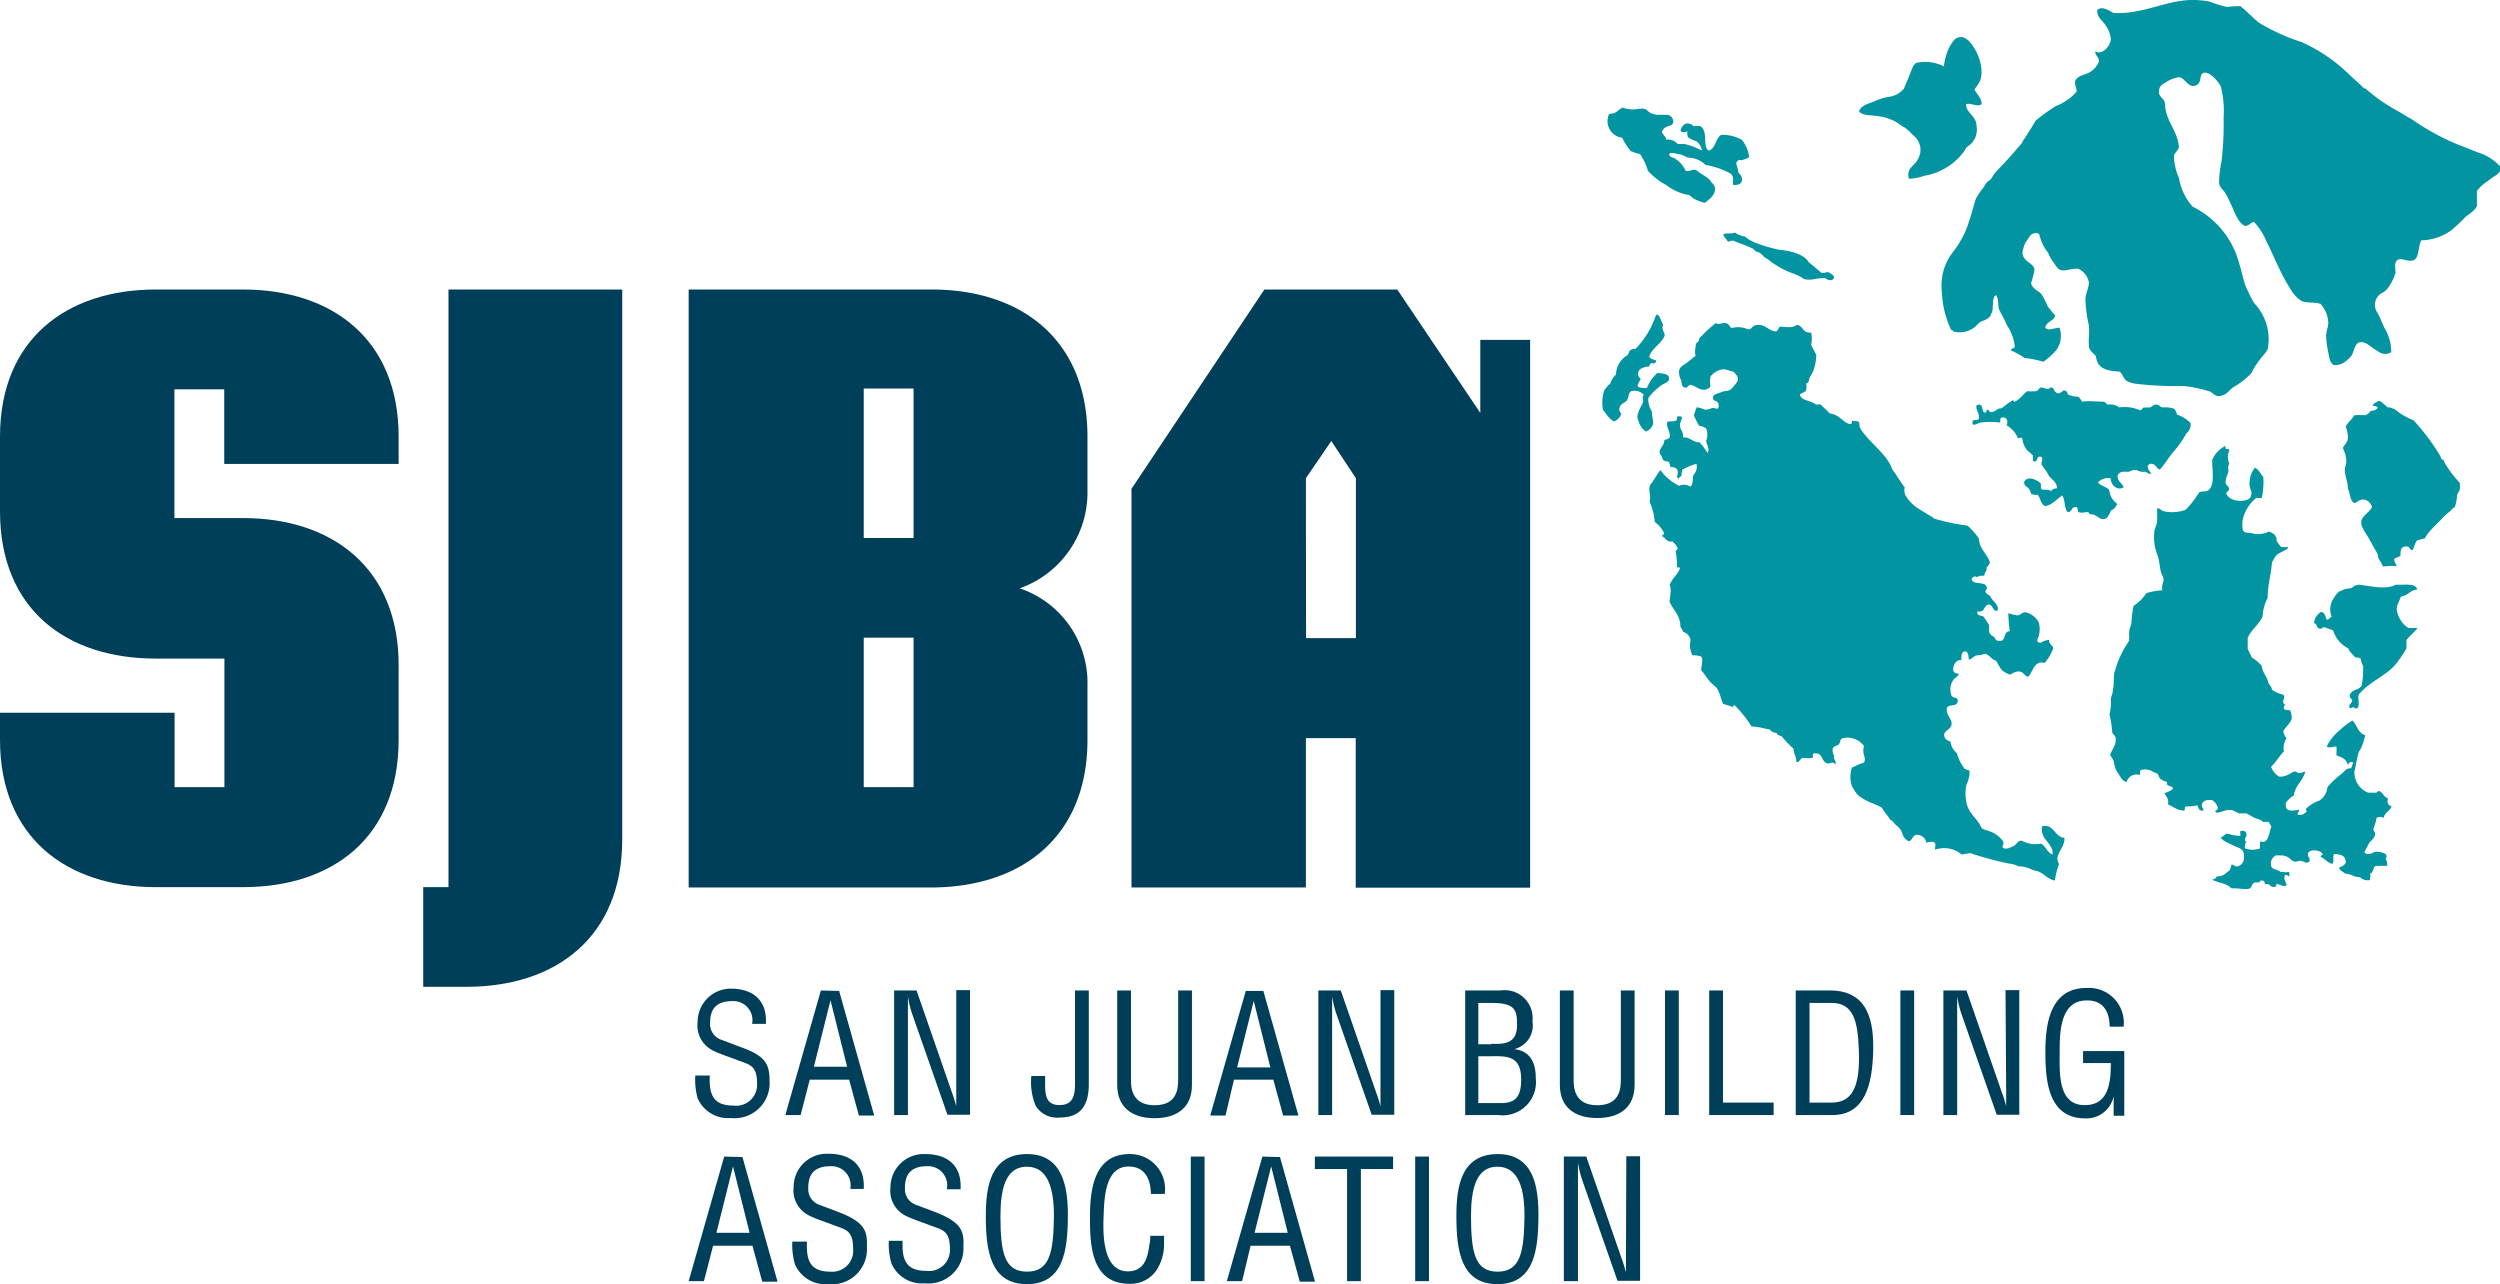 <svg id="Layer_1" data-name="Layer 1" xmlns="http://www.w3.org/2000/svg" viewBox="0 0 150.51 77.31"><defs><style>.cls-1{fill:#003f59;}.cls-2{fill:#0394a1;fill-rule:evenodd;}</style></defs><path class="cls-1" d="M14.63,17.43H9.38C4,17.43,0,20.43,0,26.29v4.49c0,5.91,4,8.87,9.38,8.87h4.13v7.74h-3V42.91H0v1.63c0,5.86,4,8.87,9.38,8.87h5.25c5.4,0,9.37-3,9.37-8.87V40.05c0-5.86-4-8.86-9.37-8.86H10.5V23.44h3v4.49H24V26.29C24,20.43,20,17.43,14.63,17.43Z"/><path class="cls-1" d="M27,53.41H25.48v6h2.6c5.4,0,9.38-3,9.38-8.87V17.43H27Z"/><path class="cls-1" d="M65.47,44.54V41.28a6,6,0,0,0-4.08-5.86,6.12,6.12,0,0,0,4.08-5.86V26.29c0-5.86-4-8.86-9.38-8.86H41.46v36H56.09C61.49,53.41,65.47,50.4,65.47,44.54ZM55,47.39H52v-9h3Zm0-15H52v-9h3Z"/><path class="cls-1" d="M78.62,44.44h3v9h10.5V20.46h-3v4.4l-5-7.43h-8l-8,12v24h10.5Zm0-15.65,1.53-2.24,1.48,2.24v9.63h-3Z"/><path class="cls-1" d="M41.86,64.75A4.19,4.19,0,0,0,42,66.12a2,2,0,0,0,2,1.19,2.11,2.11,0,0,0,2.33-2.25c0-1-.26-1.49-1.68-2l-1.19-.45a1,1,0,0,1-.71-1c0-.58.13-1.34,1.34-1.34a1.15,1.15,0,0,1,1.19,1.37h.83c.08-1.41-.76-2.12-2.13-2.12A2,2,0,0,0,42,61.53a1.68,1.68,0,0,0,.89,1.7c.4.21,1.06.42,1.47.58.76.29,1.22.3,1.22,1.44a1.26,1.26,0,0,1-1.43,1.31c-1.25,0-1.46-.7-1.42-1.81Z"/><path class="cls-1" d="M49.42,59.63l-2.14,7.5h.92L48.75,65h2.37l.59,2.16h.92l-2.11-7.5ZM49,64.22l1-4h0l1,4Z"/><path class="cls-1" d="M57.57,65.75c0,.28,0,.57,0,.84h0c-.1-.35-.17-.59-.26-.82l-2.13-6.14H53.83v7.5h.83v-6c0-.38,0-.77,0-1.15h0a6,6,0,0,0,.28,1.13l2.1,6H58.4v-7.5h-.83Z"/><path class="cls-1" d="M64.72,65.22c0,.67-.09,1.31-.93,1.31s-.87-.64-.87-1.31v-.44h-.83a3.74,3.74,0,0,0,.26,1.79,1.5,1.5,0,0,0,1.43.71c1,0,1.77-.42,1.77-2V59.63h-.83Z"/><path class="cls-1" d="M71.76,59.63h-.83V65c0,.59-.09,1.54-1.42,1.54s-1.43-1-1.42-1.54V59.63h-.83v5.69c0,1.34.89,2,2.25,2s2.25-.65,2.25-2Z"/><path class="cls-1" d="M76.66,65l.59,2.16h.92l-2.11-7.5H75l-2.14,7.5h.92L74.29,65Zm-1.18-4.74h0l1,4h-2Z"/><path class="cls-1" d="M83.11,65.75c0,.28,0,.57,0,.84h0c-.1-.35-.17-.59-.26-.82l-2.13-6.14H79.37v7.5h.83v-6c0-.38,0-.77,0-1.15h0a6,6,0,0,0,.28,1.13l2.1,6h1.36v-7.5h-.83Z"/><path class="cls-1" d="M92.26,61.49a1.68,1.68,0,0,0-1.91-1.86H88.21v7.5h2a2,2,0,0,0,2.25-2.21c0-.92-.31-1.64-1.3-1.76v0A1.46,1.46,0,0,0,92.26,61.49ZM91.58,65c0,1-.33,1.42-1.23,1.41H89V63.59h.74C90.63,63.59,91.59,63.49,91.58,65Zm-1.8-2.13H89V60.38h.73c1.26,0,1.6.25,1.6,1.18C91.38,62.71,90.79,62.89,89.78,62.84Z"/><path class="cls-1" d="M96.16,67.31c1.36,0,2.25-.65,2.25-2V59.63h-.83V65c0,.59-.09,1.54-1.42,1.54s-1.43-1-1.42-1.54V59.63h-.83v5.69C93.91,66.66,94.8,67.31,96.16,67.31Z"/><rect class="cls-1" x="100.24" y="59.63" width="0.83" height="7.5"/><polygon class="cls-1" points="103.73 59.63 102.9 59.63 102.9 67.13 106.78 67.13 106.78 66.38 103.73 66.38 103.73 59.63"/><path class="cls-1" d="M110.17,59.63h-2.06v7.5h2.21c2,0,2.39-1.92,2.45-3.75S112.51,59.63,110.17,59.63Zm.1,6.75h-1.33v-6h1.33c1.34,0,1.58,1.14,1.64,2.85C112,65.47,111.49,66.38,110.27,66.38Z"/><rect class="cls-1" x="114.41" y="59.63" width="0.83" height="7.5"/><path class="cls-1" d="M120.78,65.75c0,.28,0,.57,0,.84h0c-.1-.35-.17-.59-.26-.82l-2.13-6.14H117v7.5h.83v-6c0-.38,0-.77,0-1.15h0a6,6,0,0,0,.28,1.13l2.1,6h1.36v-7.5h-.83Z"/><path class="cls-1" d="M125.41,63.28V64h1.67c0,1.19-.13,2.6-1.67,2.53S124,64.5,124,63.36s0-3.16,1.66-3.13c.95,0,1.34.66,1.35,1.58h.84a2.1,2.1,0,0,0-2.23-2.33c-2.17,0-2.48,2.1-2.48,3.85s.17,4,2.4,4A1.67,1.67,0,0,0,127.25,66h0v1.17h.64V63.28Z"/><path class="cls-1" d="M43.6,69.63l-2.14,7.5h.92L42.93,75H45.3l.59,2.16h.92l-2.11-7.5Zm-.47,4.59,1-4h0l1,4Z"/><path class="cls-1" d="M50.56,73l-1.19-.45a1,1,0,0,1-.71-1c0-.58.13-1.34,1.34-1.34a1.15,1.15,0,0,1,1.19,1.37H52c.08-1.41-.76-2.12-2.13-2.12a2,2,0,0,0-2.09,2,1.68,1.68,0,0,0,.89,1.7c.4.21,1.06.42,1.47.58.76.29,1.22.3,1.22,1.44A1.26,1.26,0,0,1,50,76.56c-1.25,0-1.46-.7-1.42-1.81H47.7a4.19,4.19,0,0,0,.16,1.37,2,2,0,0,0,2,1.19,2.11,2.11,0,0,0,2.33-2.25C52.24,74.07,52,73.57,50.56,73Z"/><path class="cls-1" d="M56.38,73l-1.19-.45a1,1,0,0,1-.71-1c0-.58.13-1.34,1.34-1.34A1.15,1.15,0,0,1,57,71.6h.83c.08-1.41-.76-2.12-2.13-2.12a2,2,0,0,0-2.09,2,1.68,1.68,0,0,0,.89,1.7c.4.21,1.06.42,1.47.58.76.29,1.22.3,1.22,1.44a1.26,1.26,0,0,1-1.43,1.31c-1.25,0-1.46-.7-1.42-1.81h-.83a4.19,4.19,0,0,0,.16,1.37,2,2,0,0,0,2,1.19,2.11,2.11,0,0,0,2.33-2.25C58.06,74.07,57.8,73.57,56.38,73Z"/><path class="cls-1" d="M61.84,69.48c-2.23,0-2.49,2-2.49,3.74,0,2.08.28,4.09,2.47,4.09s2.46-2,2.47-4.09C64.3,71.5,64,69.48,61.84,69.48Zm0,7.08c-1.38,0-1.6-1.15-1.61-3.32,0-1.67.31-3,1.59-3s1.64,1.34,1.63,3C63.42,75.41,63.2,76.56,61.82,76.56Z"/><path class="cls-1" d="M67.94,70.23c1,0,1.33.76,1.35,1.65h.83A2.1,2.1,0,0,0,68,69.48c-2.13,0-2.38,2.12-2.38,3.81s.08,4,2.39,4a1.89,1.89,0,0,0,1.63-.84,2.87,2.87,0,0,0,.44-1.59c0-.15,0-.31,0-.46h-.83c0,.17,0,.34-.05.51-.1.82-.31,1.63-1.3,1.63-1.52,0-1.5-2.27-1.46-3.29S66.5,70.23,67.94,70.23Z"/><rect class="cls-1" x="71.69" y="69.63" width="0.83" height="7.5"/><path class="cls-1" d="M76,69.63l-2.14,7.5h.92L75.29,75h2.37l.59,2.16h.92l-2.11-7.5Zm-.47,4.59,1-4h0l1,4Z"/><polygon class="cls-1" points="79.16 70.38 81.1 70.38 81.1 77.13 81.93 77.13 81.93 70.38 83.87 70.38 83.87 69.63 79.16 69.63 79.16 70.38"/><rect class="cls-1" x="85.2" y="69.63" width="0.83" height="7.5"/><path class="cls-1" d="M90.17,69.48c-2.23,0-2.49,2-2.49,3.74,0,2.08.28,4.09,2.47,4.09s2.46-2,2.47-4.09C92.63,71.5,92.36,69.48,90.17,69.48Zm0,7.08c-1.38,0-1.6-1.15-1.61-3.32,0-1.67.31-3,1.59-3s1.64,1.34,1.63,3C91.75,75.41,91.53,76.56,90.15,76.56Z"/><path class="cls-1" d="M97.89,75.75c0,.28,0,.57,0,.84h0c-.1-.35-.17-.59-.26-.82L95.5,69.63H94.15v7.5H95v-6c0-.38,0-.77,0-1.15h0a6,6,0,0,0,.28,1.13l2.1,6h1.36v-7.5h-.83Z"/><path class="cls-2" d="M114.18,7.36l.42.29c.07,0,.29.21.34.25s.2.21.25.25a1.1,1.1,0,0,1,.24,1.49c-.17.36-.68.48-.51,1.12a3.13,3.13,0,0,0,.94-.18,3.72,3.72,0,0,0,2.41-1.5.75.75,0,0,1,.3-.34A1.19,1.19,0,0,0,119,7.62c0-.66-.61-.77-.64-1.34.25-.12.64.18.94,0,0-.43-.3-.59-.43-.9a3.11,3.11,0,0,0,.34-.52c.37-1-.52-2.56-1.07-2.62a.54.54,0,0,0-.56.26,2.31,2.31,0,0,0-.38.73,3.42,3.42,0,0,0-.17.77,2.45,2.45,0,0,0-1.68-.21.81.81,0,0,0-.25.38c-.06.13-.13.33-.14.35-.13.35-.23.55-.34.82a1.37,1.37,0,0,1-.64.43c-.19.07-.4.07-.6.13a5.37,5.37,0,0,0-.56.21c-.35.14-.78.23-.9.6.24.26.63.21.94.26A3.12,3.12,0,0,1,114.18,7.36Z"/><path class="cls-2" d="M149.13,9.16c-.54-.23-1.13-.43-1.67-.68a14.58,14.58,0,0,1-2.23-1.28L144.88,7c-.12-.08-.64-.39-.77-.45a10.52,10.52,0,0,1-1.71-1.23s0,0-.05,0-.2-.18-.3-.27c-.48-.42-.88-.84-1.37-1.23a9.93,9.93,0,0,0-2.1-1.28A12.43,12.43,0,0,1,136,1.37c-.4-.32-.71-.68-1.12-1a5.42,5.42,0,0,0-.81.05A8.64,8.64,0,0,1,133,.09,5.33,5.33,0,0,0,132,0c-1.59,0-2.95.87-4.73.78-.27-.09-.65-.45-1-.19-.06.35.23.6.34.73a3.4,3.4,0,0,1,.21.28,1.7,1.7,0,0,1,.26.73c0,.42-.5,1-.94.77,0,.3.26.3.21.64a1.28,1.28,0,0,1-.51.59c-.27.17-.6.18-.82.41s0,.47,0,.78a3.12,3.12,0,0,1-1.24.86,9.78,9.78,0,0,0-1.25.91c-.1.22-.44.72-.47.78s-.17.26-.21.32a.89.89,0,0,0-.13.23l-.43.5c-.37.45-.85.91-1.2,1.32-.09.1-.14.22-.22.32s-.18.14-.26.23-.13.2-.21.31a5.5,5.5,0,0,0-.43.64,3.24,3.24,0,0,0-.13.41c-.13.46-.25.86-.38,1.23a4.77,4.77,0,0,1-.48,1l-.08.14c-.17.26-.36.49-.52.73a3.3,3.3,0,0,0-.47,2.14,5.84,5.84,0,0,0,.56,2.28.12.12,0,0,1,.13.09,1.47,1.47,0,0,0,1.29-.27c.1-.08.19-.2.3-.28s.27-.11.38-.18.28-.16.3-.32c.2-.28,0-1,.3-1.14.18.27.1.55.17.82a4,4,0,0,0,.26.5c.09.18.17.38.26.55a2.74,2.74,0,0,1,.43,1.14c.06.25-.22.13-.22.32a4.94,4.94,0,0,1,.82.45,6.16,6.16,0,0,1,1.12.23,3.86,3.86,0,0,0,.81-.73,1.48,1.48,0,0,0,.17-1.32c-.31,0-.65.22-.86,0,.07-.38.5-.38.61-.73a5.6,5.6,0,0,1-.48-.59c0-.06-.32-.66-.34-.68-.2-.25-.57-.32-.64-.69a6.13,6.13,0,0,0,.21-.82c-.1-.43-.69-.44-.73-1a2.17,2.17,0,0,1,.17-.59,3.62,3.62,0,0,1,.22-.32.46.46,0,0,1,.51-.27c.12,0,.13.17.17.27a2.53,2.53,0,0,0,.48.91,2,2,0,0,0,.34.6c.14.2.22.4.47.45s.58-.11,1-.09a1.12,1.12,0,0,1,.64.82c0,.3-.18.64-.21,1a7.93,7.93,0,0,0,.21,1.59,5.14,5.14,0,0,1,0,.68,4.39,4.39,0,0,0,0,.55c0,.29.29.44.43.64.06.74.69.88,1.42.91.21.17.22.45.47.59a1.64,1.64,0,0,0,.47.14,20.71,20.71,0,0,0,2.92.14,7.82,7.82,0,0,1,1.54.32c.25.07.3.35.69.27s.49-.33.73-.5a5,5,0,0,0,1.12-.87,3.18,3.18,0,0,1,.38-.64c.1-.16.23-.3.34-.45a1.25,1.25,0,0,0,.26-.37,3.15,3.15,0,0,0-.51-2.37c-.11-.17-.24-.29-.35-.45s-.47-.93-.51-1.05c-.13-.41-.21-.82-.34-1.23A5.33,5.33,0,0,0,132,12.44a3.5,3.5,0,0,1-.82-1.73,3.53,3.53,0,0,1-.3-1.27c0-.25.28-.37.3-.6-.11-1.08-.82-1.52-.85-2.69-.12-.28-.38-.33-.35-.68s.24-.4.47-.55a1.87,1.87,0,0,1,.73-.27c.35,0,.55.67,1,.5s.16-.69.52-.77.89.59,1,.82a5.87,5.87,0,0,1,.17,1.87,19.25,19.25,0,0,1-.13,2.68A5.74,5.74,0,0,0,133.6,11c0,.26.25.42.38.64a3.1,3.1,0,0,1,.17.32c.32.59.52,1.42,1,1.64.3,0,.31-.22.56-.23a3.85,3.85,0,0,1,.73,1.14c.47.94.88,2,1.42,2.83a2.15,2.15,0,0,0,.68.77c.35.16.74.06,1.16.18a1.75,1.75,0,0,1,.47,1.14c0,.26-.12.51-.13.78a5.7,5.7,0,0,0,.13,1c.06.3.08.63.35.77a1,1,0,0,0,.64-.18,2.42,2.42,0,0,0,.43-.41,4.28,4.28,0,0,0,.17-.46c.08-.15.14-.28.3-.32.33-.07.62.23.9.41s.53.43,1,.19a2.81,2.81,0,0,0-.43-1.51c-.12-.28-.27-.64-.39-.86a.82.82,0,0,1,.34-1.24,2.22,2.22,0,0,0,.22-.18,2.93,2.93,0,0,0,.52-1c0-.25-.1-.61.12-.77s.69.17,1,0,.24-.83.43-1.18a3.23,3.23,0,0,0,1.8-.6,9.85,9.85,0,0,0,.82-.77c.25-.23.57-.37.73-.69v-.91a2.36,2.36,0,0,1,.64-.59l.3-.23.22-.13c.12-.12.3-.25.3-.46A3,3,0,0,0,149.13,9.16Z"/><path class="cls-2" d="M97.66,8.29a3.74,3.74,0,0,0,.52.81,4.59,4.59,0,0,0,.56.18,3.49,3.49,0,0,1,.47,1,3.93,3.93,0,0,0,1.11.86,2.91,2.91,0,0,0,1.38.6c.07.08.18.13.26.21a2.38,2.38,0,0,0,.68.26c.33-.26.67-.5.6-.94a.59.59,0,0,0-.17-.26l-.17-.22c-.26-.22-.51-.32-.73-.51s-.45.11-.69,0a1.63,1.63,0,0,0-.64-.73c-.11-.09-.33-.07-.34-.26s.51,0,.6,0,.31.09.51.2a1.53,1.53,0,0,1,1.07.44,4.75,4.75,0,0,1,1.51.52c.28.28.06.51.17.69.26,0,.46-.05.51-.26a.48.48,0,0,0-.21-.47c0-.23-.11-.38-.13-.61.16-.28.26-.11.39-.17s.36-.09.38-.21a2,2,0,0,0-.43-1,2.39,2.39,0,0,0-1.24-.3c-.38.21-.33.86-.77.94-.38-.26,0-1.12-.48-1.46a1.09,1.09,0,0,0-.42,0,.55.55,0,0,0-.43-.17.54.54,0,0,0-.35.47c.15.11.26.06.43,0-.08.08,0,.24,0,.34a1.28,1.28,0,0,0,.52.26,1,1,0,0,1,.34.55,2.54,2.54,0,0,1-.38-.16,3.29,3.29,0,0,0-.69-.22H101a.73.73,0,0,0-.69-.26c0-.22-.24-.27-.25-.51.22-.45.69-.2.68-.61a.44.44,0,0,0-.34-.38c-.18,0-.42,0-.64,0a1.44,1.44,0,0,1-.35-.09c-.16-.07-.25-.21-.38-.26-.4-.09-.62.16-1.33-.08-.33.13-.33.36-.82.38A1,1,0,0,0,97.66,8.29Z"/><path class="cls-2" d="M122.94,49.75a1,1,0,0,0,.17.74c.19.24.54.63.46.95-.35-.12-.41-.54-.71-.65a1.66,1.66,0,0,1-1.14-.18c-.2,0-.22.08-.44.3-.14.05-.48.29-.71.12-.07-.12.14-.2,0-.41-.53-.68-1.06-.56-1.28-.79-.24-.57-.81-.86-.91-1.57a2.61,2.61,0,0,1,0-1,1.9,1.9,0,0,0,.2-.85,1.57,1.57,0,0,0-.3-.12,2.91,2.91,0,0,1-.47-.95,1.09,1.09,0,0,1-.39-.71.43.43,0,0,1-.38-.39c.06-.31.39-.3.45-.61s-.3-.53-.29-.93.7-.05.66-.55c0-.19-.35-.11-.38-.3a1,1,0,0,1,.11-.9c.1-.16.31-.22.34-.39-.17,0-.34-.07-.34-.25s.12-.62.49-.56c0-.23,0-.52.21-.53s.22.27.24.48c.19,0,.27-.2.46-.24a2.16,2.16,0,0,0,.54-.1c.26.09.36.34.64.42.11.16.19.36.32.52s.32.23.51.32c.22-.1.35-.22.59-.19s.31.28.51.32c.31-.32.35-1,1-.84a2.85,2.85,0,0,0,.51-.87c0-.22-.29-.23-.23-.52a1.06,1.06,0,0,0-.5.17c-.07,0-.3,0-.21-.22a1.46,1.46,0,0,0,.07-1,1.21,1.21,0,0,0-.8-.61c-.22,0-.29.18-.5.19a4.56,4.56,0,0,1-.53-.13A7.69,7.69,0,0,0,121,38c-.41,0-.22.59-.58.59s-.25-.17-.38-.25-.27-.16-.29-.34l0-.37a6.18,6.18,0,0,0-.36-.53c-.15-.06-.39,0-.34-.3.44.14.37-.35.65-.4s.28.47.56.36c.12-.36-.32-.56-.43-.86-.09-.1-.27-.13-.29-.29s.14-.07.06-.27c-.06-.37-.86-.09-.9-.48.08-.12.17-.21.32-.11.23-.14.32-.06.45-.1,0-.23.17-.23.13-.5a.55.55,0,0,0,.2-.3c-.17-.5-.65-.84-.66-1.42a3.74,3.74,0,0,0-.7-.79,12,12,0,0,1-2-.42s-.14-.12-.21-.15l-.77-.47a2.49,2.49,0,0,1-.78-.84c0-.17-.07-.23,0-.41-.2-.24-.56-.82-.56-.82s-.17-.22-.21-.29a2,2,0,0,0-.11-.28c-.47-.82-1.25-1.34-1.76-2.1,0-.07-.07-.08-.08-.14s0-.26-.07-.33-.32,0-.39-.08c0,.08,0,.25-.15.22-.47-.15-.62-.58-1.2-.64-.16-.2-.37-.35-.54-.54l-.31,0c-.24-.27-.88-.18-.94-.62.13-.07.3-.1.38-.24a1.06,1.06,0,0,0,0-.41c.18,0,.15-.23.21-.35s.15-.23.2-.35a3.16,3.16,0,0,0,.2-1c-.09-.22-.22-.4-.31-.62a1.73,1.73,0,0,0,0-.73.83.83,0,0,1-.35-.07c-.18-.14-.24-.36-.51-.41-.19.2-.6.15-1,.11-.14.06-.12.32-.33.29-.37-.06-.58-.41-1-.39s-.33.26-.6.27a1.49,1.49,0,0,0-1-.08c-.14-.08-.15-.28-.38-.3s-.38.13-.57,0a8.23,8.23,0,0,0-1,.93c0,.26-.19.2-.21.4s-.08.49,0,.64c-.18.12-.34.28-.52.41s-.42.24-.48.47a1,1,0,0,0,.1.55c.08.16,0,.41.23.48s.18-.21.41-.15.45.27.69.28a.47.47,0,0,0,.46-.2,1.43,1.43,0,0,1,0-.59,1.11,1.11,0,0,1,.79-.44c.15,0,.44.13.57.14.5.43.26.61,0,.93s-.49.2-.69.3-.68.13-.47.5c.2.05.31.16.29.33,0,.33-.28.07-.41.14a.91.91,0,0,1-.44.09,1.62,1.62,0,0,0-.47-.14,4.75,4.75,0,0,0-.17.49,4.48,4.48,0,0,0,.31.62,1,1,0,0,1,.43.17,1,1,0,0,1,0,.73c0,.2.24.5.08.74a4.28,4.28,0,0,0-.48-.64c-.43,0-.54-.32-1-.3.05-.31-.14-.41-.17-.65s.09-.39.13-.59c-.16,0-.17-.07-.31,0,0,.16,0,.23-.15.26s-.37,0-.45.06c-.06.4.21.52.15.92-.06.11-.2.12-.32.16,0,.29-.19.4-.27.62s.12.29.15.47.23.2.38.21a1.6,1.6,0,0,1,.11.33c.23,0,.38.06.43.21s-.08.39,0,.46.11-.12.23-.12a1.1,1.1,0,0,1,.07-.4,3.83,3.83,0,0,1,.83-.35.69.69,0,0,1-.18.67c-.06.25,0,.58-.19.71a.65.65,0,0,0-.66-.05,3,3,0,0,1-1.14-.95c-.17.22-.34.51-.49.74a.66.66,0,0,0-.16.26c-.06.29.1.54,0,.91a3.42,3.42,0,0,1,.31,1.21,1.74,1.74,0,0,1,.57.69c0,.09-.12.08-.14.17.24.08.25.37.64.32A1.18,1.18,0,0,1,101,33c0,.14-.15.09-.11.26s.08.56.07.88c0,.08.18-.07.17.1-.15.39-.48.58-.61,1,.14.23,0,.66,0,1,.22.5.65.81.65,1.51a.9.9,0,0,1,.16.29.64.64,0,0,1,.45.49,1.35,1.35,0,0,0,.11.92,1.38,1.38,0,0,1,.53.08c.13.17,0,.54,0,.83.2.2.34.47.53.68s.39.3.5.54.18.55.29.8a4.11,4.11,0,0,1,.53.17c.14.07,0-.14.18-.07a6.75,6.75,0,0,1,1,1.26c.39,0,.73.12,1.1.18a.54.54,0,0,0,.43.21c0,.15.19.14.29.21a7.07,7.07,0,0,0,.71.74c0,.31.18.46.16.78.18.12.23-.27.47-.23a1.57,1.57,0,0,0,.49,0c.09,0,0-.26.1-.27.53-.07.45.41.72.56s.34-.14.58.09c.07-.25-.15-.27-.08-.52a.57.57,0,0,1-.07-.45c.1-.15.18-.11.32-.2s.09-.35.25-.39a1.24,1.24,0,0,1,1.3.46c-.15.53.17.69,0,1a5.34,5.34,0,0,0-.73.31,1.75,1.75,0,0,0,0,1.1,2.64,2.64,0,0,0,.2.33,1,1,0,0,0,.33.34l.25.16.35.17a3.9,3.9,0,0,1,.69.32c.17.32.32.42.5.73.12,0,.28.29.4.35a.85.85,0,0,1,.32.48.73.73,0,0,0,.37.44c.23,0,.23-.35.47-.38s.56.16.59.46c.16,0,.34-.09.49,0s0,.36.06.42a2.53,2.53,0,0,1,.52-.08,1.62,1.62,0,0,1,1.06.38c.16,0,.42-.09.56-.07A18.79,18.79,0,0,0,121,52a1.22,1.22,0,0,1,.5.15,2,2,0,0,1,.92.25c.6.05.74.51,1.29.61a5.73,5.73,0,0,1,.25-1c-.34-.58.36-.9.33-1.57C123.67,50.4,123.67,49.57,122.94,49.75Z"/><path class="cls-2" d="M99.45,24.76a1.23,1.23,0,0,1-.21-.8,3.09,3.09,0,0,1,.67-.68s.06-.05.1-.08c.2-.14.52-.19.47-.46s-.41-.24-.69-.29a2.34,2.34,0,0,0-.64.91c-.18,0-.43,0-.53-.08s.12-.36.16-.47a.38.38,0,0,1-.09-.53.86.86,0,0,1,.53-.21c.12,0,.07-.11.16-.18s.15,0,.19,0,.14-.1.14-.17-.39-.08-.42-.26c.2-.55.71-.73.93-1.25,0-.27-.22-.35-.09-.65-.13-.21-.23-.74-.44-.58A5.24,5.24,0,0,1,98.47,21c-.11,0-.18,0-.36.11a1.56,1.56,0,0,1-.11.26,1.39,1.39,0,0,0-.71,1.18,1.13,1.13,0,0,0-.35.57c-.16.05-.21.24-.34.34a2.26,2.26,0,0,0-.09,1.22c.21.24.35.55.67.69a.72.72,0,0,0,.43-.47.33.33,0,0,1-.1-.37c.07-.28.39-.26.48-.51s.08-.43.25-.48a.78.78,0,0,1,.74.24c-.18.11,0,.27-.07.45s-.32.57-.33.84a.61.61,0,0,0,.07.28,1.08,1.08,0,0,0,.44.63.76.76,0,0,0,.43-.43C99.54,25.27,99.45,25.05,99.45,24.76Z"/><path class="cls-2" d="M127.46,30.33a1.14,1.14,0,0,1-.47-.81c-.09-.19-.52-.26-.69-.48a.9.9,0,0,1,.77-.25c0,.42.41.77.78.55-.07-.23-.29-.31-.35-.55s.11-.36.3-.39h.39a.66.66,0,0,1,.47-.09.75.75,0,0,0,.47.09c.11,0,.27.21.39.09a.58.58,0,0,1-.22-.48c.07,0,.08-.07.13-.08.37-.06.36.27.6.34.31-.34.53-.73.82-1.07a6.31,6.31,0,0,0,.78-1.11.68.68,0,0,0,.25-.62,2,2,0,0,0-.82-.51.71.71,0,0,0-.17-.35,1.57,1.57,0,0,0-.68-.08c-.17,0-.21-.2-.43-.17s-.21.16-.39.17h-.3c-.12,0-.11.18-.26.17a2.23,2.23,0,0,0-1.24-.17.89.89,0,0,0-.69-.17c-.11-.05-.14-.17-.3-.18-.46,0-.79-.06-1.24,0-.09-.1-.09-.18-.26-.3a1.48,1.48,0,0,1-.6-.13c-.06-.08,0-.24-.28-.24-.3.28-.39.17-.55,0a.21.21,0,0,0-.25-.18c-.08.2-.33,0-.51,0s-.18.2-.34.22a2.75,2.75,0,0,1-.52,0c-.27.2-.44.5-.77.64-.07,0,0-.11-.13-.08a5.84,5.84,0,0,0-.64.47c-.34,0-.32.21-.63.23-.12,0-.14-.13-.23-.15s0,.2-.17.18-.07-.45-.3-.48a.24.24,0,0,0-.18.05c-.09.24.2.45.13.81-.13.16-.37-.05-.38.22s.3.05.47,0a4.7,4.7,0,0,1,1.2,0c0-.12,0-.29.09-.3.33-.06.39.22.3.47a1.58,1.58,0,0,1,.68.78c.1,0,.18-.09.26,0a1.4,1.4,0,0,0,.3.73,3.31,3.31,0,0,1,.34.3c0,.19,0,.22,0,.34.37.12.14-.37.51-.25.12.13,0,.28,0,.43a3.09,3.09,0,0,0,.3.43s.14.26.17.3c.16.2.48.37.47.73-.21,0-.28.08-.38.17-.08-.11-.29-.09-.47-.09s-.09-.25-.13-.38c-.2-.19-.78-.5-1-.09,0,.22.12.26.22.34s.16.24.21.39a.93.93,0,0,0,.39.05c.18.2.17.6.47.68.44-.1.67-.42,1-.64.2.26.11.8.34,1,.28,0,.2-.35.51-.3.11,0,.07.23.13.3.24.08.35,0,.52,0s.08.15.21.13c.44,0,.57.48,1,.21.06-.15.19-.24.22-.43A.66.66,0,0,0,127.46,30.33Z"/><path class="cls-2" d="M147.19,27.88a1.65,1.65,0,0,1-.09-.21s-.07,0-.09,0l-.12-.26a13,13,0,0,0-1.59-2.11,4.05,4.05,0,0,1-1.16-.69c-.15,0-.21-.11-.39-.08a5.71,5.71,0,0,0-.47-.39h-.09c-.12.08-.36.17-.34.3a.35.35,0,0,1,.3.09c-.1.19-.24.18-.43.21a.64.64,0,0,1-.34.26,4.45,4.45,0,0,0-.65,0c-.12.27-.39.41-.51.69a1.63,1.63,0,0,1,.13.69c0,.25-.24.41-.3.6a1.85,1.85,0,0,1,.21.86,2.63,2.63,0,0,1-.08.3c-.07.46.19.84.17,1.29.17.26.09.77.43.86.2-.11.3-.25.56-.21s.39.26.47.43c-.12.31-.6.54-.65.86s.24.69.43,1l.56,1c0,.33.24.45.3.73.32,0,.51-.07.82,0,0-.19-.15-.25-.13-.47a1.9,1.9,0,0,0,.38-.17c0-.32,0-.53.31-.56s.19.23.42.21c.11-.19.14-.46.3-.6.2,0,.25-.09.43-.08a1.52,1.52,0,0,1,.22-.35c.26-.32.6-.62.86-.9a3.61,3.61,0,0,1,.38-.35c.14-.09.2-.24.35-.3a2.41,2.41,0,0,0,.13-.68c0-.13.15-.26.17-.39s0-.25,0-.39A6.7,6.7,0,0,1,147.19,27.88Z"/><path class="cls-2" d="M143.08,49.24a.44.44,0,0,1,.43,0c.05-.35.4-.39.47-.72-.23,0-.28-.25-.21-.46-.26-.06-.29-.34-.52-.42-.05-.1-.14.14-.3.08h-.38a1.3,1.3,0,0,1-.82-1.32c.11-.39.14-.78.26-1.12a2.53,2.53,0,0,1,.13-.22,5.34,5.34,0,0,0,.26-.8c-.45-.11-.48-.62-.78-.88a5.66,5.66,0,0,0-.86.67,2.85,2.85,0,0,0-.68.89c.14.12.46,0,.55,0s0,.43.05.55c.72.21.53.47.72.54,0-.15.18-.2.28-.11a1.61,1.61,0,0,0-.12.33c-.34,0-.39.18-.58.33a5.58,5.58,0,0,0-.86.81,1.07,1.07,0,0,1-.47.8,2.26,2.26,0,0,0-.82.5c0,.14.08.13,0,.21s-.34.24-.51.13c0-.11.1-.17.1-.28-.45.08-.91.14-.79-.44a1.58,1.58,0,0,1,.47-.42c.08-.62.54-.87.69-1.43-.17,0-.22.1-.39.08s-.12-.13-.3-.08-.45.34-.9.29a1.12,1.12,0,0,1-.47-.59c.29-.27.49-.64.77-.92a1.1,1.1,0,0,1,.17-.81c-.13-.07-.16-.25-.21-.42.12-.2.48-.54.51-.75a1.37,1.37,0,0,0-.08-.47c-.09-.08-.35,0-.39-.13s.05-.17.09-.25c-.12,0-.13-.1-.13-.21s.14-.22,0-.38a2,2,0,0,1-.68-.29c0-.18-.15-.28-.22-.43-.06-.38-.34-.56-.39-1a2.11,2.11,0,0,0-.6-.51c-.07-.19-.19-.34-.25-.55v-.63c.21-.52.68-.79.9-1.31a2.54,2.54,0,0,1,.3-1.09c0-.8.21-1.4.26-2.15.14-.22.2-.43.41-.54l.27-.14c.16-.11.23-.07.3-.25a1.91,1.91,0,0,1-.43,0,3,3,0,0,1-.25-.34c-.05-.08,0-.18-.05-.25s-.08-.13-.09-.15-.19-.13-.34-.19a1.45,1.45,0,0,1-1.11.08c-.2,0-.43,0-.47-.21a1.94,1.94,0,0,1,0-.59,2.37,2.37,0,0,1,.81-1.3h.34a4.63,4.63,0,0,0,.09-1.27c-.18-.18-.26-.45-.51-.55a1.52,1.52,0,0,0-.3,1.18c.07.21.18.38,0,.65-.33.28-1.23.21-1.42-.27,0-.13.17-.14.17-.29s-.2-.2-.21-.38a1.23,1.23,0,0,1,.12-.5c.14-.31-.07-.39.11-.62a1,1,0,0,1,0-.83c0-.07-.11-.07-.19-.07s0-.17-.08-.17a1.66,1.66,0,0,0-.77.84c0,.66.18,1.46-.22,1.81-.12.11-.41.05-.56.13a6,6,0,0,1-.81,1.05,2.42,2.42,0,0,1-1.33.09c-.17-.06-.27-.22-.39-.17,0,.25,0,.48,0,.72s-.15.45-.17.67a3,3,0,0,0,0,.67,2.82,2.82,0,0,0,.21.8c.09.31.11.61.17.89s.19.38.18.59a1.33,1.33,0,0,0-.09.59,3.83,3.83,0,0,0-.95.17,2.54,2.54,0,0,1-.77.76,7,7,0,0,0-.13,1c0,.17-.11.32-.13.51s0,.29,0,.46c-.05,0,0,.07,0,.13a6,6,0,0,0-.81,1.64c0,.09-.07.2-.09.29-.06.34,0,.7-.09,1.06,0,.18-.1.36-.12.55A2.76,2.76,0,0,1,127,43a7.46,7.46,0,0,1,.17,1.13c.08.11.2.17.21.34,0,.47-.26.67-.34,1a1.48,1.48,0,0,1,.21.34,2.9,2.9,0,0,0,.13.51,1.53,1.53,0,0,0,.18.29c.1.17.22.42.47.47a.62.62,0,0,1,.77-.43c.09,0,0-.27.09-.29a.9.9,0,0,1,.77.13,1.94,1.94,0,0,1,.21.08c.11.1.1.27.22.34a1.46,1.46,0,0,0,.38.17c-.09.34.35.16.35.42a1.57,1.57,0,0,1-.52.25c.1.2.29.31.22.68.32.12.52.35.94.37.15,0,0-.25.17-.25s.46,0,.65-.08c.08.12.07.34.3.33s-.11-.2,0-.42.31-.23.6-.21a.8.8,0,0,1,.35.47c0,.17-.25.13-.13.25s.51-.13.81-.13.36.13.61.21h.42c.16.07.3.17.48.26s.4.09.51.25c.16,0,.21,0,.35,0a2.14,2.14,0,0,1,.17.3c-.14.29-.13.71-.39.88-.05.06-.19,0-.3,0v.42a1.37,1.37,0,0,1-.9,0,.58.58,0,0,1,.08-.42c-.07,0-.09-.08-.08-.17s.13-.12.08-.3-.14-.17-.3-.17,0,.25-.08.3a2.22,2.22,0,0,1-.73-.13c-.2,0-.24.18-.43.21.07.21.39.32.69.47s.61.2.68.46a1.1,1.1,0,0,1,0,.5.54.54,0,0,1-.39.34c-.15,0-.19-.12-.34-.12,0,.17-.08.2-.09.33-.24.16-.38.41-.81.38,0,.15-.16.15-.26.21.38.18.9.22,1.16.51,0,0,.12,0,.13,0,.41,0,.73.1,1,0,.1-.1.11-.28.26-.34s.05,0,.08,0a.35.35,0,0,1,.22,0c0-.08.06-.16.21-.12s.07.15.13.21c.29-.06.28.17.52.17s.06-.22.25-.17.3.17.52.08c0-.19-.23-.4-.09-.63.14-.06.26.19.26,0s0-.2-.17-.17-.19-.07-.35,0c-.13-.15-.42-.14-.55-.3a.56.56,0,0,1,.25-.71c.13,0,.26,0,.39,0a.88.88,0,0,1,.6.33s.12,0,.13.05c.18,0,.22-.07.39-.05s.32.16.43.09.13-.1.08-.25a.39.39,0,0,1-.08-.3c.12-.28.75-.18.85,0s-.12.08-.08.22c.25.11.39.34.69.42.14-.11,0-.45.12-.59.41,0,.72.11.69.54a.65.65,0,0,1-.39.26c0,.2.24.24.35.38.38,0,.52.22.9.21a.66.66,0,0,0,.6.17c0-.14.07-.21,0-.38.23-.05.16-.39.35-.47h.68a.6.6,0,0,0-.08-.42.26.26,0,0,0,0-.29,1.08,1.08,0,0,0-.69-.13c-.1.09-.49.23-.6,0,.07-.1.27-.5.3-.55s.32-.28.35-.5-.14-.18-.09-.38A3.05,3.05,0,0,0,143.08,49.24Z"/><path class="cls-2" d="M145.53,35.49c-.11-.41-.79-.26-1.29-.29-.62.34-1.56.06-2.27,0-.12.07-.18,0-.3.13s-.41.09-.55.16l-.31.13a1.53,1.53,0,0,0-.3.38,1.17,1.17,0,0,0-.13,1.14c-.11,0-.15.17-.3.17-.09-.19-.1-.44-.35-.47a.92.92,0,0,0-.42.68c.18,0,.15.3.34.33s.13-.12.3-.08.36.14.51.17a1.78,1.78,0,0,0,.91,1.09c.09.24.29.36.42.55a.52.52,0,0,1,.35.09c0,.23.09.3.13.46a5.07,5.07,0,0,1-.09,1.14c-.14.28-.56.23-.69.52s.26.27.07.51-.12.14-.11.28.16,0,.22,0,.18.16.3,0c.12-.38-.13-.67.15-.89.68-.76,1.76-1.1,2.29-1.94a6.33,6.33,0,0,0,.47-.72v-.5c.13-.17.38-.4.52-.55s.2-.18,0-.17h-.38a1.23,1.23,0,0,1-.48-.46,1.56,1.56,0,0,1-.25-.68c0-.26.18-.5.25-.75C145,35.85,145.1,35.52,145.53,35.49Z"/><path class="cls-2" d="M104.45,14c-.21.11-.37,0-.69.09,0,.19.15.25.22.39s.21,0,.34,0c.4.17.8.28,1.16.47.07,0,.14.13.21.17s.22.07.3.13a2.28,2.28,0,0,1,.22.22l.26.17a5.24,5.24,0,0,0,1.58.86,2.52,2.52,0,0,1,.56.3c.46.12.78-.09,1.29-.05.13.1.32.19.47.05s-.1-.31-.25-.39-.29.08-.48,0l-.77-.65s-.22-.58-1.79-.73a9.78,9.78,0,0,1-1.39-.41,2.25,2.25,0,0,1-.64-.38A1.38,1.38,0,0,1,104.45,14Z"/></svg>